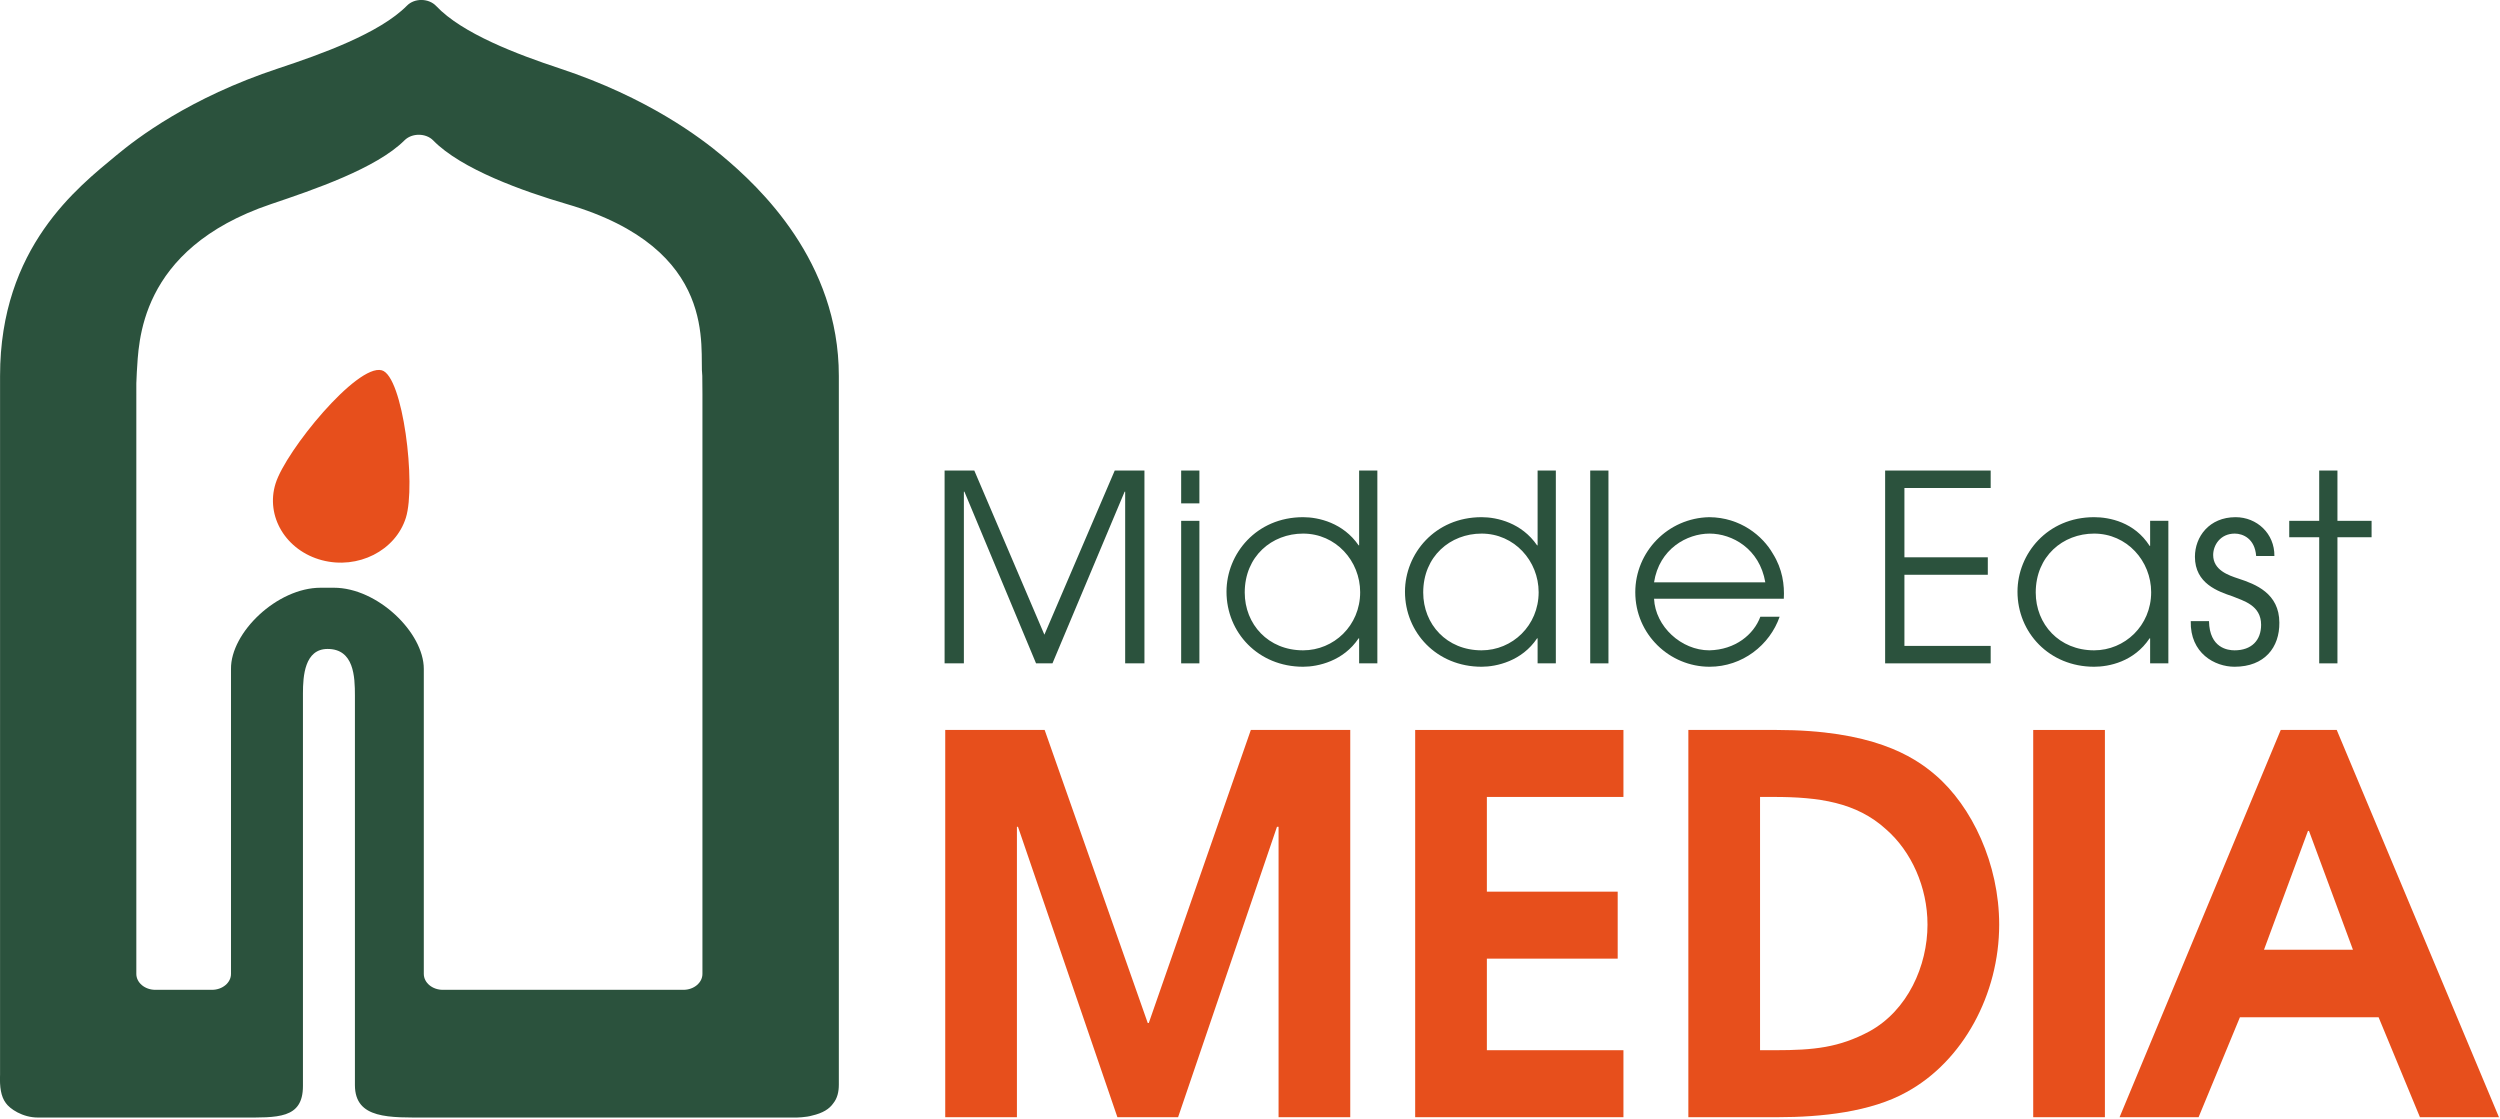 <svg xmlns="http://www.w3.org/2000/svg" xmlns:xlink="http://www.w3.org/1999/xlink" xmlns:serif="http://www.serif.com/" width="100%" height="100%" viewBox="0 0 1664 745" xml:space="preserve" style="fill-rule:evenodd;clip-rule:evenodd;stroke-linejoin:round;stroke-miterlimit:2;">    <g transform="matrix(1,0,0,1,-64.085,-167.985)">        <g transform="matrix(1,0,0,1,-2281.17,0)">            <g transform="matrix(0.856,0,0,0.856,2252,81.51)">                <g>                    <g transform="matrix(0.255,-0.967,-0.967,-0.255,425.182,425.066)">                        <path d="M-76.124,-19.404C-102.932,-18.143 -124.666,6.329 -124.667,35.255C-124.666,64.18 -102.934,86.607 -76.124,85.346C-49.315,84.084 29.981,47.908 29.981,27.978C29.981,10.828 -49.315,-20.666 -76.124,-19.404" style="fill:rgb(231,79,28);fill-rule:nonzero;"></path>                    </g>                    <g transform="matrix(1,0,0,1,670.12,848.941)">                        <path d="M0,-627.077C-15.877,-640.285 -56.92,-671.889 -126.101,-694.77C-158.941,-705.631 -201.784,-721.835 -221.999,-743.224C-227.789,-749.35 -238.78,-749.565 -244.723,-743.542C-265.988,-721.995 -311.67,-705.685 -344.673,-694.77C-413.854,-671.889 -454.897,-640.285 -470.778,-627.077C-500.416,-602.425 -561.133,-555.775 -561.133,-455.65C-561.156,-451.882 -561.139,87.756 -561.139,87.756C-561.51,97.296 -560.465,104.653 -556.671,109.752C-553.62,114.193 -543.749,121.051 -531.723,121.037L-373.492,121.039C-345.459,121.039 -325.616,122.313 -325.616,96.496L-325.616,-208.767C-325.616,-222.105 -324.351,-243.316 -306.444,-243.316C-285.867,-243.316 -285.202,-221.654 -285.202,-207.033L-285.202,95.815C-285.202,122.488 -258.16,121.037 -228.622,121.037L56.555,121.051C58.227,121.107 65.707,120.895 70.283,119.51C78.657,117.603 83.791,114.326 86.82,109.885C89.864,106.071 91.076,101.168 91.076,95.442L91.076,-455.65C91.076,-544.572 29.638,-602.425 0,-627.077M-301.55,-290.915L-311.864,-290.915C-345.72,-290.915 -381.871,-256.069 -381.563,-227.775L-381.563,9.353C-381.563,16.194 -388.193,21.741 -396.371,21.741L-440.363,21.741C-448.541,21.741 -455.172,16.194 -455.172,9.353L-455.172,-275.968L-455.171,-449.925C-455.066,-452.314 -454.894,-456.213 -454.789,-458.602C-453.182,-480.293 -454.339,-554.144 -350.464,-589.206C-317.124,-600.46 -268.546,-616.958 -246.624,-638.833C-240.84,-644.606 -229.996,-644.552 -224.31,-638.711C-202.599,-616.407 -154.292,-599.13 -120.31,-589.206C-0.913,-554.334 -17.652,-476.305 -15.101,-455.65C-15.068,-450.932 -14.983,-446.28 -14.983,-441.518L-14.983,9.353C-14.983,16.194 -21.613,21.741 -29.791,21.741L-216.829,21.741C-225.008,21.741 -231.638,16.194 -231.638,9.353L-231.638,-227.775C-231.638,-256.097 -267.694,-290.915 -301.55,-290.915" style="fill:rgb(43,82,61);fill-rule:nonzero;"></path>                    </g>                </g>                <g>                    <g transform="matrix(1,0,0,1,843.43,616.83)">                        <path d="M0,-149.932L23.098,-149.932L77.596,-22.286L132.299,-149.932L155.397,-149.932L155.397,0L140.411,0L140.411,-133.519L139.999,-133.519L83.877,0L71.116,0L15.399,-133.519L14.995,-133.519L14.995,0L0,0L0,-149.932Z" style="fill:rgb(43,82,61);fill-rule:nonzero;"></path>                    </g>                    <g transform="matrix(1,0,0,1,0,3.728)">                        <path d="M1027.38,502.277L1041.56,502.277L1041.56,613.102L1027.38,613.102L1027.38,502.277ZM1027.38,463.17L1041.56,463.17L1041.56,488.7L1027.38,488.7L1027.38,463.17Z" style="fill:rgb(43,82,61);fill-rule:nonzero;"></path>                    </g>                    <g transform="matrix(1,0,0,1,1122.2,479.663)">                        <path d="M0,127.036C23.906,127.036 44.366,107.788 44.366,81.854C44.366,57.544 25.522,36.267 0,36.267C-24.318,36.267 -45.389,53.896 -45.389,82.06C-45.389,106.778 -27.154,127.036 0,127.036M57.737,137.167L43.558,137.167L43.558,117.717L43.155,117.717C31.399,135.345 11.747,139.801 0,139.801C-34.853,139.801 -59.567,113.261 -59.567,81.45C-59.567,51.868 -36.271,23.502 0,23.502C12.151,23.502 31.201,27.962 43.155,45.385L43.558,45.385L43.558,-12.765L57.737,-12.765L57.737,137.167Z" style="fill:rgb(43,82,61);fill-rule:nonzero;"></path>                    </g>                    <g transform="matrix(1,0,0,1,1260.98,479.663)">                        <path d="M0,127.036C23.906,127.036 44.366,107.788 44.366,81.854C44.366,57.544 25.522,36.267 0,36.267C-24.318,36.267 -45.389,53.896 -45.389,82.06C-45.389,106.778 -27.154,127.036 0,127.036M57.737,137.167L43.558,137.167L43.558,117.717L43.155,117.717C31.399,135.345 11.747,139.801 0,139.801C-34.853,139.801 -59.567,113.261 -59.567,81.45C-59.567,51.868 -36.271,23.502 0,23.502C12.151,23.502 31.201,27.962 43.155,45.385L43.558,45.385L43.558,-12.765L57.737,-12.765L57.737,137.167Z" style="fill:rgb(43,82,61);fill-rule:nonzero;"></path>                    </g>                    <g transform="matrix(1,0,0,1,0,3.728)">                        <rect x="1345.45" y="463.17" width="14.179" height="149.932" style="fill:rgb(43,82,61);"></rect>                    </g>                    <g transform="matrix(1,0,0,1,1481.59,568.812)">                        <path d="M0,-14.995C-4.451,-41.131 -25.728,-52.882 -43.352,-52.882C-60.779,-52.882 -82.459,-41.131 -86.507,-14.995L0,-14.995ZM-86.507,-2.23C-85.501,19.45 -65.239,37.887 -43.558,37.887C-23.296,37.483 -8.911,25.53 -3.85,11.751L11.145,11.751C3.446,33.835 -17.822,50.652 -43.352,50.652C-74.356,50.652 -101.098,25.53 -101.098,-7.296C-101.098,-38.699 -75.774,-65.037 -43.558,-65.647C-19.24,-65.445 -2.02,-51.056 5.878,-37.281C13.379,-25.328 14.995,-12.967 14.385,-2.23L-86.507,-2.23Z" style="fill:rgb(43,82,61);fill-rule:nonzero;"></path>                    </g>                    <g transform="matrix(1,0,0,1,1574.77,616.83)">                        <path d="M0,-149.932L82.064,-149.932L82.064,-136.355L14.995,-136.355L14.995,-82.463L79.83,-82.463L79.83,-68.886L14.995,-68.886L14.995,-13.573L82.064,-13.573L82.064,0L0,0L0,-149.932Z" style="fill:rgb(43,82,61);fill-rule:nonzero;"></path>                    </g>                    <g transform="matrix(1,0,0,1,1737.25,515.93)">                        <path d="M0,90.769C23.906,90.769 44.375,71.521 44.375,45.587C44.375,21.277 25.53,0 0,0C-24.31,0 -45.38,17.629 -45.38,45.793C-45.38,70.511 -27.146,90.769 0,90.769M57.745,100.9L43.567,100.9L43.567,81.45L43.154,81.45C31.004,99.684 11.549,103.534 0,103.534C-34.845,103.534 -59.567,76.994 -59.567,45.183C-59.567,15.601 -36.263,-12.765 0,-12.765C11.953,-12.765 31.408,-8.915 43.154,9.526L43.567,9.526L43.567,-9.925L57.745,-9.925L57.745,100.9Z" style="fill:rgb(43,82,61);fill-rule:nonzero;"></path>                    </g>                    <g transform="matrix(1,0,0,1,1826.59,538.62)">                        <path d="M0,45.389C0.412,66.459 14.797,68.079 19.859,68.079C33.229,68.079 40.525,60.178 40.525,48.225C40.525,33.028 26.75,29.582 18.441,26.141C7.098,22.291 -10.939,16.211 -10.939,-4.657C-10.939,-20.258 0.206,-35.455 20.666,-35.455C37.285,-35.455 51.06,-22.69 50.854,-5.263L36.675,-5.263C35.661,-18.84 26.346,-22.69 20.065,-22.69C8.713,-22.69 3.248,-13.572 3.248,-6.075C3.248,5.676 14.995,9.728 23.098,12.362C36.065,16.615 54.704,23.709 54.704,46.605C54.91,65.647 43.361,80.844 19.859,80.844C4.46,80.844 -14.789,70.309 -14.179,45.389L0,45.389Z" style="fill:rgb(43,82,61);fill-rule:nonzero;"></path>                    </g>                    <g transform="matrix(1,0,0,1,1912.29,564.962)">                        <path d="M0,-46.196L-23.304,-46.196L-23.304,-58.957L0,-58.957L0,-98.064L14.179,-98.064L14.179,-58.957L40.723,-58.957L40.723,-46.196L14.179,-46.196L14.179,51.868L0,51.868L0,-46.196Z" style="fill:rgb(43,82,61);fill-rule:nonzero;"></path>                    </g>                </g>                <g>                    <g transform="matrix(1,0,0,1,843.928,969.718)">                        <path d="M0,-301.101L77.307,-301.101L157.467,-73.239L158.274,-73.239L237.626,-301.101L314.933,-301.101L314.933,0L259.191,0L259.191,-225.826L257.963,-225.826L181.068,0L133.866,0L56.558,-225.826L55.742,-225.826L55.742,0L0,0L0,-301.101Z" style="fill:rgb(231,79,28);fill-rule:nonzero;"></path>                    </g>                    <g transform="matrix(1,0,0,1,1209.34,969.718)">                        <path d="M0,-301.101L161.943,-301.101L161.943,-249.019L55.742,-249.019L55.742,-175.372L157.467,-175.372L157.467,-123.29L55.742,-123.29L55.742,-52.082L161.943,-52.082L161.943,0L0,0L0,-301.101Z" style="fill:rgb(231,79,28);fill-rule:nonzero;"></path>                    </g>                    <g transform="matrix(1,0,0,1,1477.5,720.698)">                        <path d="M0,196.937L11.796,196.937C41.91,196.937 61.438,194.901 85.04,182.288C114.741,166.012 130.205,131.426 130.205,99.281C130.205,69.988 117.593,42.319 98.056,25.23C74.867,4.069 45.57,0.001 10.576,0.001L0,0.001L0,196.937ZM-55.742,-52.082L12.612,-52.082C86.663,-52.082 118.813,-32.145 136.306,-17.088C164.787,7.325 185.948,52.083 185.948,99.281C185.948,153.399 157.87,205.481 113.925,229.486C86.26,244.951 47.606,249.019 13.833,249.019L-55.742,249.019L-55.742,-52.082Z" style="fill:rgb(231,79,28);fill-rule:nonzero;"></path>                    </g>                    <g transform="matrix(1,0,0,1,0,558.335)">                        <rect x="1689.91" y="110.282" width="55.742" height="301.101" style="fill:rgb(231,79,28);"></rect>                    </g>                    <g transform="matrix(1,0,0,1,1869.36,798.822)">                        <path d="M0,40.69L69.171,40.69L34.994,-51.674L34.177,-51.674L0,40.69ZM13.016,-130.205L56.558,-130.205L182.692,170.895L121.253,170.895L89.104,93.18L-18.721,93.18L-50.862,170.895L-112.301,170.895L13.016,-130.205Z" style="fill:rgb(231,79,28);fill-rule:nonzero;"></path>                    </g>                </g>            </g>        </g>    </g></svg>